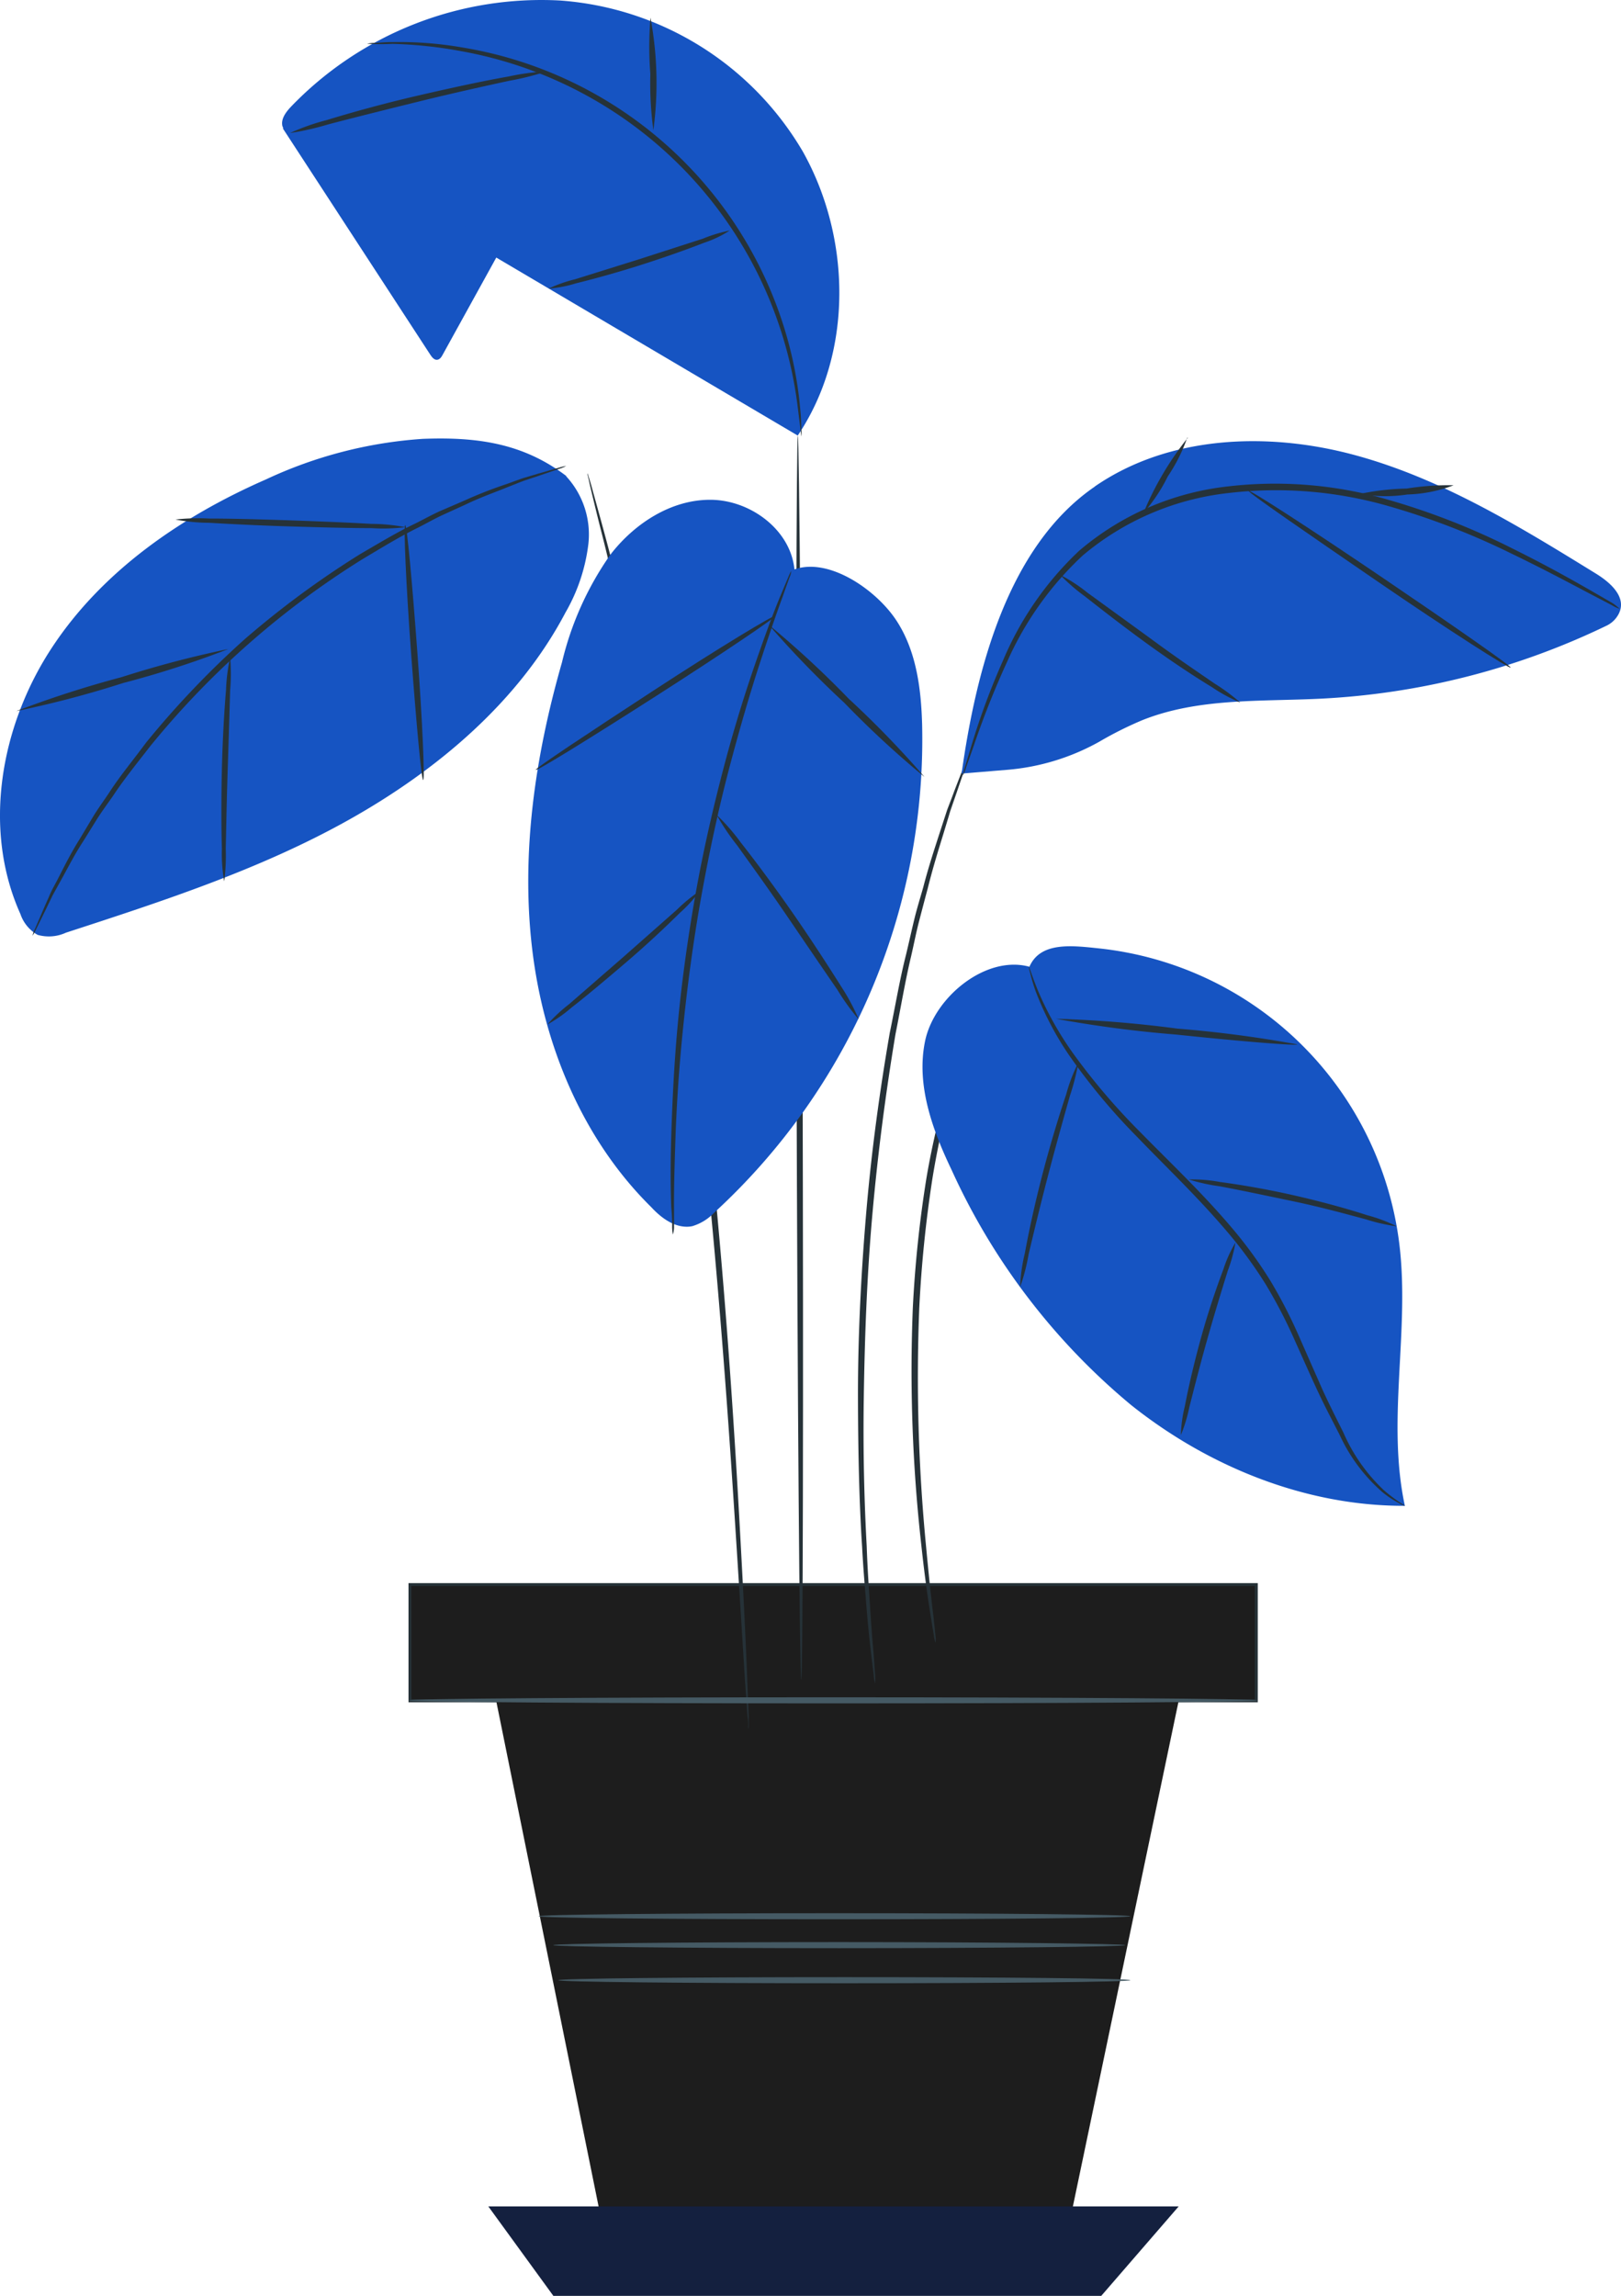 <svg xmlns="http://www.w3.org/2000/svg" width="209.246" height="296.273" viewBox="0 0 209.246 296.273">
  <g id="freepik--Plant--inject-3" transform="translate(-0.002 0.007)">
    <rect id="Rectangle_3464" data-name="Rectangle 3464" width="109.253" height="15.019" transform="translate(52.906 204.477)" fill="#1d1d1d"/>
    <path id="Path_15459" data-name="Path 15459" d="M492.628,402.659H383V387.28H492.628Zm-109.253-.376H492.253V387.656H383.36Z" transform="translate(-330.267 -182.991)" fill="#263238"/>
    <path id="Path_15460" data-name="Path 15460" d="M389.58,393.79l15.72,77.586h58.2l15.191-72.59Z" transform="translate(-326.542 -179.306)" fill="#1d1d1d"/>
    <path id="Path_15461" data-name="Path 15461" d="M389.58,438.64l8.394,11.542H468.7l9.992-11.542Z" transform="translate(-326.542 -153.915)" fill="#14203f"/>
    <path id="Path_15462" data-name="Path 15462" d="M415.609,453.273c-.2,0-.485-35.943-.611-80.264s0-80.279.172-80.279.486,35.927.611,80.264S415.828,453.273,415.609,453.273Z" transform="translate(-312.18 -236.518)" fill="#263238"/>
    <path id="Path_15463" data-name="Path 15463" d="M434.559,337.81a3.51,3.51,0,0,1-.282.83c-.266.611-.579,1.378-.987,2.333-.219.5-.454,1.065-.7,1.676l-.736,2.036c-.251.736-.532,1.566-.83,2.334s-.532,1.738-.814,2.678a108.043,108.043,0,0,0-3.054,13.375,160.88,160.88,0,0,0-1.7,16.728,225.465,225.465,0,0,0,.861,30.555c.36,3.9.7,7.048.971,9.224.11,1.034.2,1.864.266,2.521a3.136,3.136,0,0,1,0,.877,3.772,3.772,0,0,1-.2-.861c-.11-.658-.251-1.472-.407-2.49-.36-2.161-.8-5.309-1.222-9.209a201.463,201.463,0,0,1-1.1-30.649,153.794,153.794,0,0,1,1.77-16.82,103.472,103.472,0,0,1,3.226-13.422c.313-.924.564-1.832.877-2.662l.893-2.333.8-2.02c.266-.611.548-1.159.783-1.66l1.112-2.271A3.77,3.77,0,0,1,434.559,337.81Z" transform="translate(-306.792 -210.997)" fill="#263238"/>
    <path id="Path_15464" data-name="Path 15464" d="M434.271,319.25a6.883,6.883,0,0,1-.345,1.175l-1.143,3.351-.83,2.4c-.266.908-.564,1.879-.877,2.913-.642,2.083-1.378,4.432-2.036,7.094-.36,1.331-.72,2.709-1.1,4.166s-.673,2.976-1.034,4.542c-.752,3.132-1.316,6.531-2.02,10.07-1.19,7.142-2.255,15.035-2.991,23.351s-.987,16.3-1.1,23.492.078,13.766.376,19.232c.094,2.741.266,5.215.407,7.392s.266,4.041.407,5.575.188,2.631.266,3.508a6.7,6.7,0,0,1,0,1.237,6.261,6.261,0,0,1-.188-1.222c-.11-.861-.251-2.036-.423-3.508s-.36-3.383-.532-5.56-.392-4.7-.532-7.392c-.36-5.466-.517-12.012-.532-19.263s.345-15.238,1.049-23.6,1.817-16.256,3.054-23.413c.736-3.555,1.3-6.954,2.1-10.086.376-1.566.72-3.132,1.065-4.557s.783-2.819,1.159-4.15c.689-2.662,1.472-5.012,2.146-7.1l.94-2.882c.329-.877.642-1.66.908-2.4.532-1.378.955-2.474,1.284-3.289a6.448,6.448,0,0,1,.517-1.081Z" transform="translate(-309.292 -221.504)" fill="#263238"/>
    <path id="Path_15465" data-name="Path 15465" d="M418.5,457.877a1.786,1.786,0,0,1,0-.423,6.3,6.3,0,0,0-.094-1.237c-.078-1.143-.188-2.741-.329-4.7-.266-4.2-.626-10.148-1.1-17.509-.94-14.769-2.318-35.191-4.808-57.649-1.269-11.229-2.741-21.926-4.276-31.557-.814-4.824-1.566-9.4-2.38-13.688s-1.566-8.253-2.365-11.871-1.566-6.891-2.161-9.757-1.253-5.325-1.754-7.329-.861-3.524-1.143-4.7c-.11-.5-.2-.893-.266-1.206a1.781,1.781,0,0,1-.078-.423,1.4,1.4,0,0,1,.141.392c.094.313.219.7.36,1.19.3,1.112.736,2.647,1.269,4.6s1.222,4.448,1.895,7.314,1.566,6.108,2.271,9.741,1.66,7.58,2.459,11.855,1.566,8.88,2.459,13.7c1.566,9.663,3.132,20.36,4.354,31.589,2.49,22.474,3.774,42.912,4.573,57.7.407,7.408.689,13.39.846,17.525.078,2.036.141,3.618.188,4.777v1.237a1.72,1.72,0,0,1-.061.429Z" transform="translate(-321.916 -234.763)" fill="#263238"/>
    <path id="Union_14" data-name="Union 14" d="M22051,12230.3a85.123,85.123,0,0,1-23.125-30.254c-2.5-5.217-4.625-11.012-3.465-16.678s7.814-11.123,13.408-9.636l.061.028c1.428-3.3,5.557-2.742,9.131-2.364a43.725,43.725,0,0,1,38.646,38.313c1.32,11.15-1.672,22.645.693,33.606h-.248C22073.4,12243.3,22060.9,12238.2,22051,12230.3Zm-61.912-25.508c-8.891-8.753-13.92-20.941-15.391-33.34s.406-24.993,3.852-37a40.44,40.44,0,0,1,6.258-13.9c3.123-4.038,7.885-7.124,13-7.062s10.254,3.9,10.744,8.987c4.434-1.577,10.5,2.588,13.115,6.52s3.242,8.847,3.369,13.542a82.888,82.888,0,0,1-26.857,62.961,6.466,6.466,0,0,1-2.8,1.724,3.272,3.272,0,0,1-.725.075c-1.758,0-3.357-1.2-4.559-2.5Zm-79.229-35.155a4.889,4.889,0,0,1-2.225-2.7c-4.9-10.9-2.6-24.1,3.93-34.154s16.822-17.134,27.783-21.929a56.51,56.51,0,0,1,20.248-5.229c7-.266,12.932.562,18.5,4.791v.05a11.078,11.078,0,0,1,2.861,8.693,23.2,23.2,0,0,1-2.957,8.876c-6.094,11.574-16.617,20.4-28.021,26.782s-24.006,10.479-36.459,14.535a5.284,5.284,0,0,1-3.664.281Zm136.484-57.877c9.553-6.577,22.273-7.076,33.473-4.058s21.252,9.181,31.131,15.274c1.926,1.171,4.168,3.13,2.959,5.322a3.433,3.433,0,0,1-1.561,1.455,95.79,95.79,0,0,1-36.8,9.4c-7.8.39-15.875-.121-23.129,2.793a47,47,0,0,0-5.529,2.772,29.258,29.258,0,0,1-11.818,3.613l-5.875.486-.066.011c1.877-13.427,5.977-29.327,17.178-37.027Zm-38.365-6.563.014.009-.039.027.047-.032Zm-64.945-38.332a3.008,3.008,0,0,1-1.566-1.564c-.254-.955.467-1.882,1.156-2.6a44.845,44.845,0,0,1,34.7-13.641,39.621,39.621,0,0,1,31.332,19.528c6.256,11.189,6.479,25.981-.678,36.612l-52.914-31.234Z" transform="translate(-21905 -12049)" fill="#1654c2"/>
    <path id="Path_15467" data-name="Path 15467" d="M400.486,284.457l-7.2,13.046c-.157.3-.376.642-.736.673s-.658-.329-.861-.642L372.64,268.31l4.385-2.49Z" transform="translate(-336.132 -251.752)" fill="#1654c2"/>
    <path id="Path_15470" data-name="Path 15470" d="M379.59,260.522a3.246,3.246,0,0,1,.846-.11c.564,0,1.394-.125,2.459-.11a47.821,47.821,0,0,1,9.005.7,52.425,52.425,0,0,1,42.05,37.979,49.942,49.942,0,0,1,1.566,8.911c.11,1.049.094,1.879.125,2.443a2.818,2.818,0,0,1,0,.861s-.141-1.175-.407-3.273a53.248,53.248,0,0,0-43.444-46.435,56.37,56.37,0,0,0-8.911-.955,31.337,31.337,0,0,1-3.289-.011Z" transform="translate(-332.197 -254.88)" fill="#263238"/>
    <path id="Path_15471" data-name="Path 15471" d="M417.922,275.83a14.1,14.1,0,0,1-3.273,1.566c-2.083.814-4.965,1.848-8.206,2.882s-6.264,1.848-8.363,2.365a16.508,16.508,0,0,1-3.539.689,17.085,17.085,0,0,1,3.4-1.206l8.269-2.584,8.253-2.662a18.7,18.7,0,0,1,3.459-1.05Z" transform="translate(-323.734 -246.085)" fill="#263238"/>
    <path id="Path_15472" data-name="Path 15472" d="M403,258.29a45.794,45.794,0,0,1,.376,14.518,45.071,45.071,0,0,1-.391-7.251A45.57,45.57,0,0,1,403,258.29Z" transform="translate(-319.033 -256.015)" fill="#263238"/>
    <path id="Path_15473" data-name="Path 15473" d="M373.25,270.666a27.961,27.961,0,0,1,4.7-1.66c2.96-.908,7.063-2.067,11.652-3.132s8.755-1.958,11.809-2.49a30.735,30.735,0,0,1,4.949-.673,33.824,33.824,0,0,1-4.855,1.222c-3.007.658-7.157,1.566-11.73,2.694s-8.692,2.161-11.668,2.944a35.138,35.138,0,0,1-4.855,1.1Z" transform="translate(-335.786 -253.513)" fill="#263238"/>
    <path id="Path_15475" data-name="Path 15475" d="M420.9,295.22a3.732,3.732,0,0,1-.893.376l-2.615.893-1.879.626c-.689.251-1.425.564-2.208.861-1.566.642-3.414,1.284-5.34,2.208l-3.054,1.394c-1.049.486-2.114,1.1-3.226,1.66-2.271,1.112-4.557,2.521-6.985,3.962a110.566,110.566,0,0,0-27.485,24.181c-1.723,2.224-3.43,4.323-4.808,6.421-.72,1.034-1.441,2-2.067,2.991l-1.77,2.85c-1.175,1.8-2.036,3.524-2.866,5.012-.407.752-.8,1.425-1.143,2.083l-.861,1.785L352.48,355a4.87,4.87,0,0,1-.47.846,3.471,3.471,0,0,1,.329-.908l1.1-2.537c.235-.564.517-1.159.8-1.832s.689-1.347,1.081-2.114c.8-1.566,1.644-3.273,2.788-5.09l1.738-2.9c.611-1,1.331-1.989,2.036-3.038,1.362-2.13,3.132-4.244,4.792-6.5a117.1,117.1,0,0,1,12.764-13.375,118.358,118.358,0,0,1,14.894-10.963c2.459-1.425,4.777-2.835,7.063-3.915,1.128-.564,2.193-1.159,3.273-1.644l3.132-1.347a54.778,54.778,0,0,1,5.4-2.114c.8-.282,1.566-.579,2.24-.8l1.911-.564,2.662-.767a8.107,8.107,0,0,1,.893-.219Z" transform="translate(-347.811 -235.108)" fill="#263238"/>
    <path id="Path_15476" data-name="Path 15476" d="M378.061,310.31a124.8,124.8,0,0,1-13.578,4.385,133.113,133.113,0,0,1-13.813,3.633,134.689,134.689,0,0,1,13.594-4.385,134.565,134.565,0,0,1,13.8-3.633Z" transform="translate(-348.569 -226.566)" fill="#263238"/>
    <path id="Path_15477" data-name="Path 15477" d="M367.941,339.9a20.517,20.517,0,0,1-.3-4.229c-.078-2.615-.094-6.264,0-10.227s.313-7.611.532-10.227a23.614,23.614,0,0,1,.532-4.213,24.039,24.039,0,0,1,0,4.244c-.078,2.866-.188,6.358-.313,10.211s-.188,7.345-.251,10.211a25.356,25.356,0,0,1-.2,4.23Z" transform="translate(-338.997 -226.169)" fill="#263238"/>
    <path id="Path_15478" data-name="Path 15478" d="M385.074,333c-.219,0-.893-7.345-1.566-16.429s-.971-16.46-.752-16.476.893,7.329,1.566,16.429S385.293,332.989,385.074,333Z" transform="translate(-330.445 -232.346)" fill="#263238"/>
    <path id="Path_15479" data-name="Path 15479" d="M363.79,299.7a26.912,26.912,0,0,1,4.354-.125c2.694,0,6.4.094,10.493.235s7.831.3,10.477.454a23.479,23.479,0,0,1,4.338.423,22.816,22.816,0,0,1-4.354.125c-2.678,0-6.39-.094-10.493-.219s-7.831-.313-10.477-.47a23.492,23.492,0,0,1-4.338-.423Z" transform="translate(-341.142 -232.665)" fill="#263238"/>
    <path id="Path_15480" data-name="Path 15480" d="M404.893,389.516a6.97,6.97,0,0,1-.094-.893,22.448,22.448,0,0,0-.11-2.553c-.094-2.208-.125-5.434,0-9.4s.329-8.692.8-13.907,1.237-10.963,2.286-16.93,2.365-11.589,3.7-16.664,2.756-9.585,4.056-13.343,2.412-6.75,3.273-8.8l.987-2.349a4.492,4.492,0,0,1,.392-.8,2.989,2.989,0,0,1-.235.846c-.235.642-.517,1.425-.861,2.412-.767,2.083-1.817,5.106-3.038,8.864s-2.553,8.285-3.884,13.343-2.553,10.7-3.618,16.632-1.8,11.652-2.333,16.851-.83,9.914-.971,13.86-.219,7.157-.2,9.4v2.553A3.666,3.666,0,0,1,404.893,389.516Z" transform="translate(-318.034 -230.206)" fill="#263238"/>
    <path id="Path_15481" data-name="Path 15481" d="M414.1,330.26a17.582,17.582,0,0,1-2.584,2.835c-1.691,1.676-4.072,3.931-6.8,6.264s-5.262,4.463-7.142,5.92a18.3,18.3,0,0,1-3.132,2.193,20.045,20.045,0,0,1,2.819-2.631l6.969-6.061,6.938-6.124a20.372,20.372,0,0,1,2.929-2.4Z" transform="translate(-323.785 -215.271)" fill="#263238"/>
    <path id="Path_15482" data-name="Path 15482" d="M426.745,350.375a28.747,28.747,0,0,1-2.756-3.821c-1.785-2.584-3.978-5.81-6.421-9.4s-4.7-6.7-6.546-9.271a29.567,29.567,0,0,1-2.631-3.915,26.8,26.8,0,0,1,3.132,3.586c1.8,2.287,4.213,5.513,6.75,9.162s4.7,7.032,6.264,9.506a27.018,27.018,0,0,1,2.208,4.15Z" transform="translate(-315.893 -218.832)" fill="#263238"/>
    <path id="Path_15483" data-name="Path 15483" d="M424.406,307.582c.125.172-6.7,4.777-15.254,10.258s-15.552,9.8-15.661,9.616,6.719-4.7,15.254-10.274S424.3,307.394,424.406,307.582Z" transform="translate(-324.328 -228.113)" fill="#263238"/>
    <path id="Path_15484" data-name="Path 15484" d="M432.8,327.955a124.912,124.912,0,0,1-10.336-9.553,130.173,130.173,0,0,1-9.788-10.1,124.928,124.928,0,0,1,10.336,9.553,126.694,126.694,0,0,1,9.788,10.1Z" transform="translate(-313.464 -227.703)" fill="#263238"/>
    <path id="Path_15486" data-name="Path 15486" d="M513.48,312.837a4.568,4.568,0,0,1-.987-.454l-2.788-1.456c-2.412-1.269-5.873-3.132-10.258-5.247a95.269,95.269,0,0,0-15.9-6.124,52.466,52.466,0,0,0-20.579-1.66,35.175,35.175,0,0,0-18.793,8.05,41.877,41.877,0,0,0-9.773,13.735,112.909,112.909,0,0,0-4.26,10.7c-.423,1.222-.783,2.208-1.034,2.944a4.489,4.489,0,0,1-.423,1.018,10.077,10.077,0,0,1,.266-1.065c.235-.752.532-1.754.908-2.991a94.275,94.275,0,0,1,4.041-10.838,41.5,41.5,0,0,1,9.8-14.1,35.6,35.6,0,0,1,19.138-8.3A52.43,52.43,0,0,1,483.73,298.8a91.575,91.575,0,0,1,15.927,6.264c4.37,2.161,7.831,4.119,10.18,5.466l2.709,1.566a7.056,7.056,0,0,1,.934.741Z" transform="translate(-304.4 -234.277)" fill="#263238"/>
    <path id="Path_15487" data-name="Path 15487" d="M486.063,320.085c-.125.188-7.831-4.7-17.118-11.072s-16.82-11.542-16.7-11.73,7.831,4.792,17.118,11.088S486.188,319.912,486.063,320.085Z" transform="translate(-291.063 -233.944)" fill="#263238"/>
    <path id="Path_15488" data-name="Path 15488" d="M473.51,296.822a18.186,18.186,0,0,1-5.983,1.19,18.575,18.575,0,0,1-6.108-.078,32.573,32.573,0,0,1,6.03-.689A33.9,33.9,0,0,1,473.51,296.822Z" transform="translate(-285.871 -234.205)" fill="#263238"/>
    <path id="Path_15489" data-name="Path 15489" d="M449.234,292.88a21.565,21.565,0,0,1-2.521,5.027,21.19,21.19,0,0,1-3.132,4.7,39.9,39.9,0,0,1,5.7-9.663Z" transform="translate(-295.971 -236.433)" fill="#263238"/>
    <path id="Path_15490" data-name="Path 15490" d="M459.983,320.691a21.225,21.225,0,0,1-3.68-2c-2.224-1.347-5.215-3.32-8.41-5.638s-6.014-4.526-8.05-6.124a24.207,24.207,0,0,1-3.132-2.725,20.358,20.358,0,0,1,3.508,2.287l8.175,5.936c3.132,2.318,6.124,4.338,8.253,5.8a25.342,25.342,0,0,1,3.336,2.474Z" transform="translate(-299.86 -230.024)" fill="#263238"/>
    <path id="Path_15492" data-name="Path 15492" d="M482.664,406.073a3.683,3.683,0,0,1-.783-.376,12.8,12.8,0,0,1-2.1-1.394,21.925,21.925,0,0,1-5.528-7.392c-.877-1.723-1.879-3.6-2.85-5.685s-1.958-4.323-3.007-6.656a64.319,64.319,0,0,0-3.7-7.11,57.167,57.167,0,0,0-5.09-6.922c-3.837-4.5-7.94-8.379-11.5-12.09a79.758,79.758,0,0,1-8.77-10.524,39.845,39.845,0,0,1-4.291-8.175,23.641,23.641,0,0,1-.736-2.412,5.6,5.6,0,0,1-.188-.846c.078,0,.392,1.143,1.206,3.132a42.6,42.6,0,0,0,4.463,7.972,83.6,83.6,0,0,0,8.817,10.336c3.586,3.665,7.721,7.549,11.589,12.09a56.248,56.248,0,0,1,5.137,7.032,62.9,62.9,0,0,1,3.7,7.2l2.944,6.687c.94,2.067,1.911,3.962,2.772,5.7a22.491,22.491,0,0,0,5.215,7.408C481.615,405.478,482.711,405.995,482.664,406.073Z" transform="translate(-301.321 -211.744)" fill="#263238"/>
    <path id="Path_15493" data-name="Path 15493" d="M446.66,384.074a17.526,17.526,0,0,1,.517-3.759c.439-2.3,1.159-5.466,2.114-8.911s2.02-6.515,2.85-8.708a16.5,16.5,0,0,1,1.566-3.477,20.209,20.209,0,0,1-1,3.665c-.689,2.224-1.644,5.309-2.615,8.739s-1.754,6.546-2.333,8.817a20.535,20.535,0,0,1-1.1,3.633Z" transform="translate(-294.227 -198.876)" fill="#263238"/>
    <path id="Path_15494" data-name="Path 15494" d="M474.148,360.067a22.364,22.364,0,0,1-3.947-.893c-2.412-.642-5.732-1.566-9.4-2.334s-7.079-1.488-9.538-1.942a23.7,23.7,0,0,1-3.947-.877,19.529,19.529,0,0,1,4.041.329c2.474.329,5.889.893,9.6,1.738s7.048,1.785,9.4,2.553a19.735,19.735,0,0,1,3.79,1.425Z" transform="translate(-293.854 -201.822)" fill="#263238"/>
    <path id="Path_15495" data-name="Path 15495" d="M433.41,373.348a21.577,21.577,0,0,1,.611-4.354c.485-2.662,1.269-6.343,2.318-10.352s2.161-7.6,3.023-10.164a21.137,21.137,0,0,1,1.566-4.088,29.41,29.41,0,0,1-1.081,4.26c-.736,2.6-1.77,6.264-2.8,10.2s-1.911,7.627-2.537,10.274a25.685,25.685,0,0,1-1.1,4.229Z" transform="translate(-301.728 -207.272)" fill="#263238"/>
    <path id="Path_15496" data-name="Path 15496" d="M467.526,344.084c0,.2-7.016-.36-15.661-1.269a154.275,154.275,0,0,1-15.5-2.036,152.029,152.029,0,0,1,15.661,1.269A155.094,155.094,0,0,1,467.526,344.084Z" transform="translate(-300.058 -209.316)" fill="#263238"/>
    <path id="Path_15497" data-name="Path 15497" d="M492.628,397.081c0,.219-24.541.392-54.814.392S383,397.3,383,397.081s24.525-.392,54.814-.392S492.628,396.878,492.628,397.081Z" transform="translate(-330.267 -177.664)" fill="#455a64"/>
    <path id="Path_15498" data-name="Path 15498" d="M468.788,417.252c0,.2-16.538.391-36.929.391s-36.929-.188-36.929-.391,16.538-.392,36.929-.392S468.788,417.079,468.788,417.252Z" transform="translate(-323.513 -166.245)" fill="#455a64"/>
    <path id="Path_15499" data-name="Path 15499" d="M469.2,420.142c0,.219-16.538.392-36.929.392s-36.929-.172-36.929-.392,16.538-.392,36.929-.392S469.2,419.907,469.2,420.142Z" transform="translate(-323.281 -164.609)" fill="#455a64"/>
    <path id="Path_15500" data-name="Path 15500" d="M470.115,414.872c0,.219-17.1.391-38.2.391s-38.2-.172-38.2-.391,17.1-.392,38.2-.392S470.115,414.652,470.115,414.872Z" transform="translate(-324.198 -167.593)" fill="#455a64"/>
  </g>
</svg>

